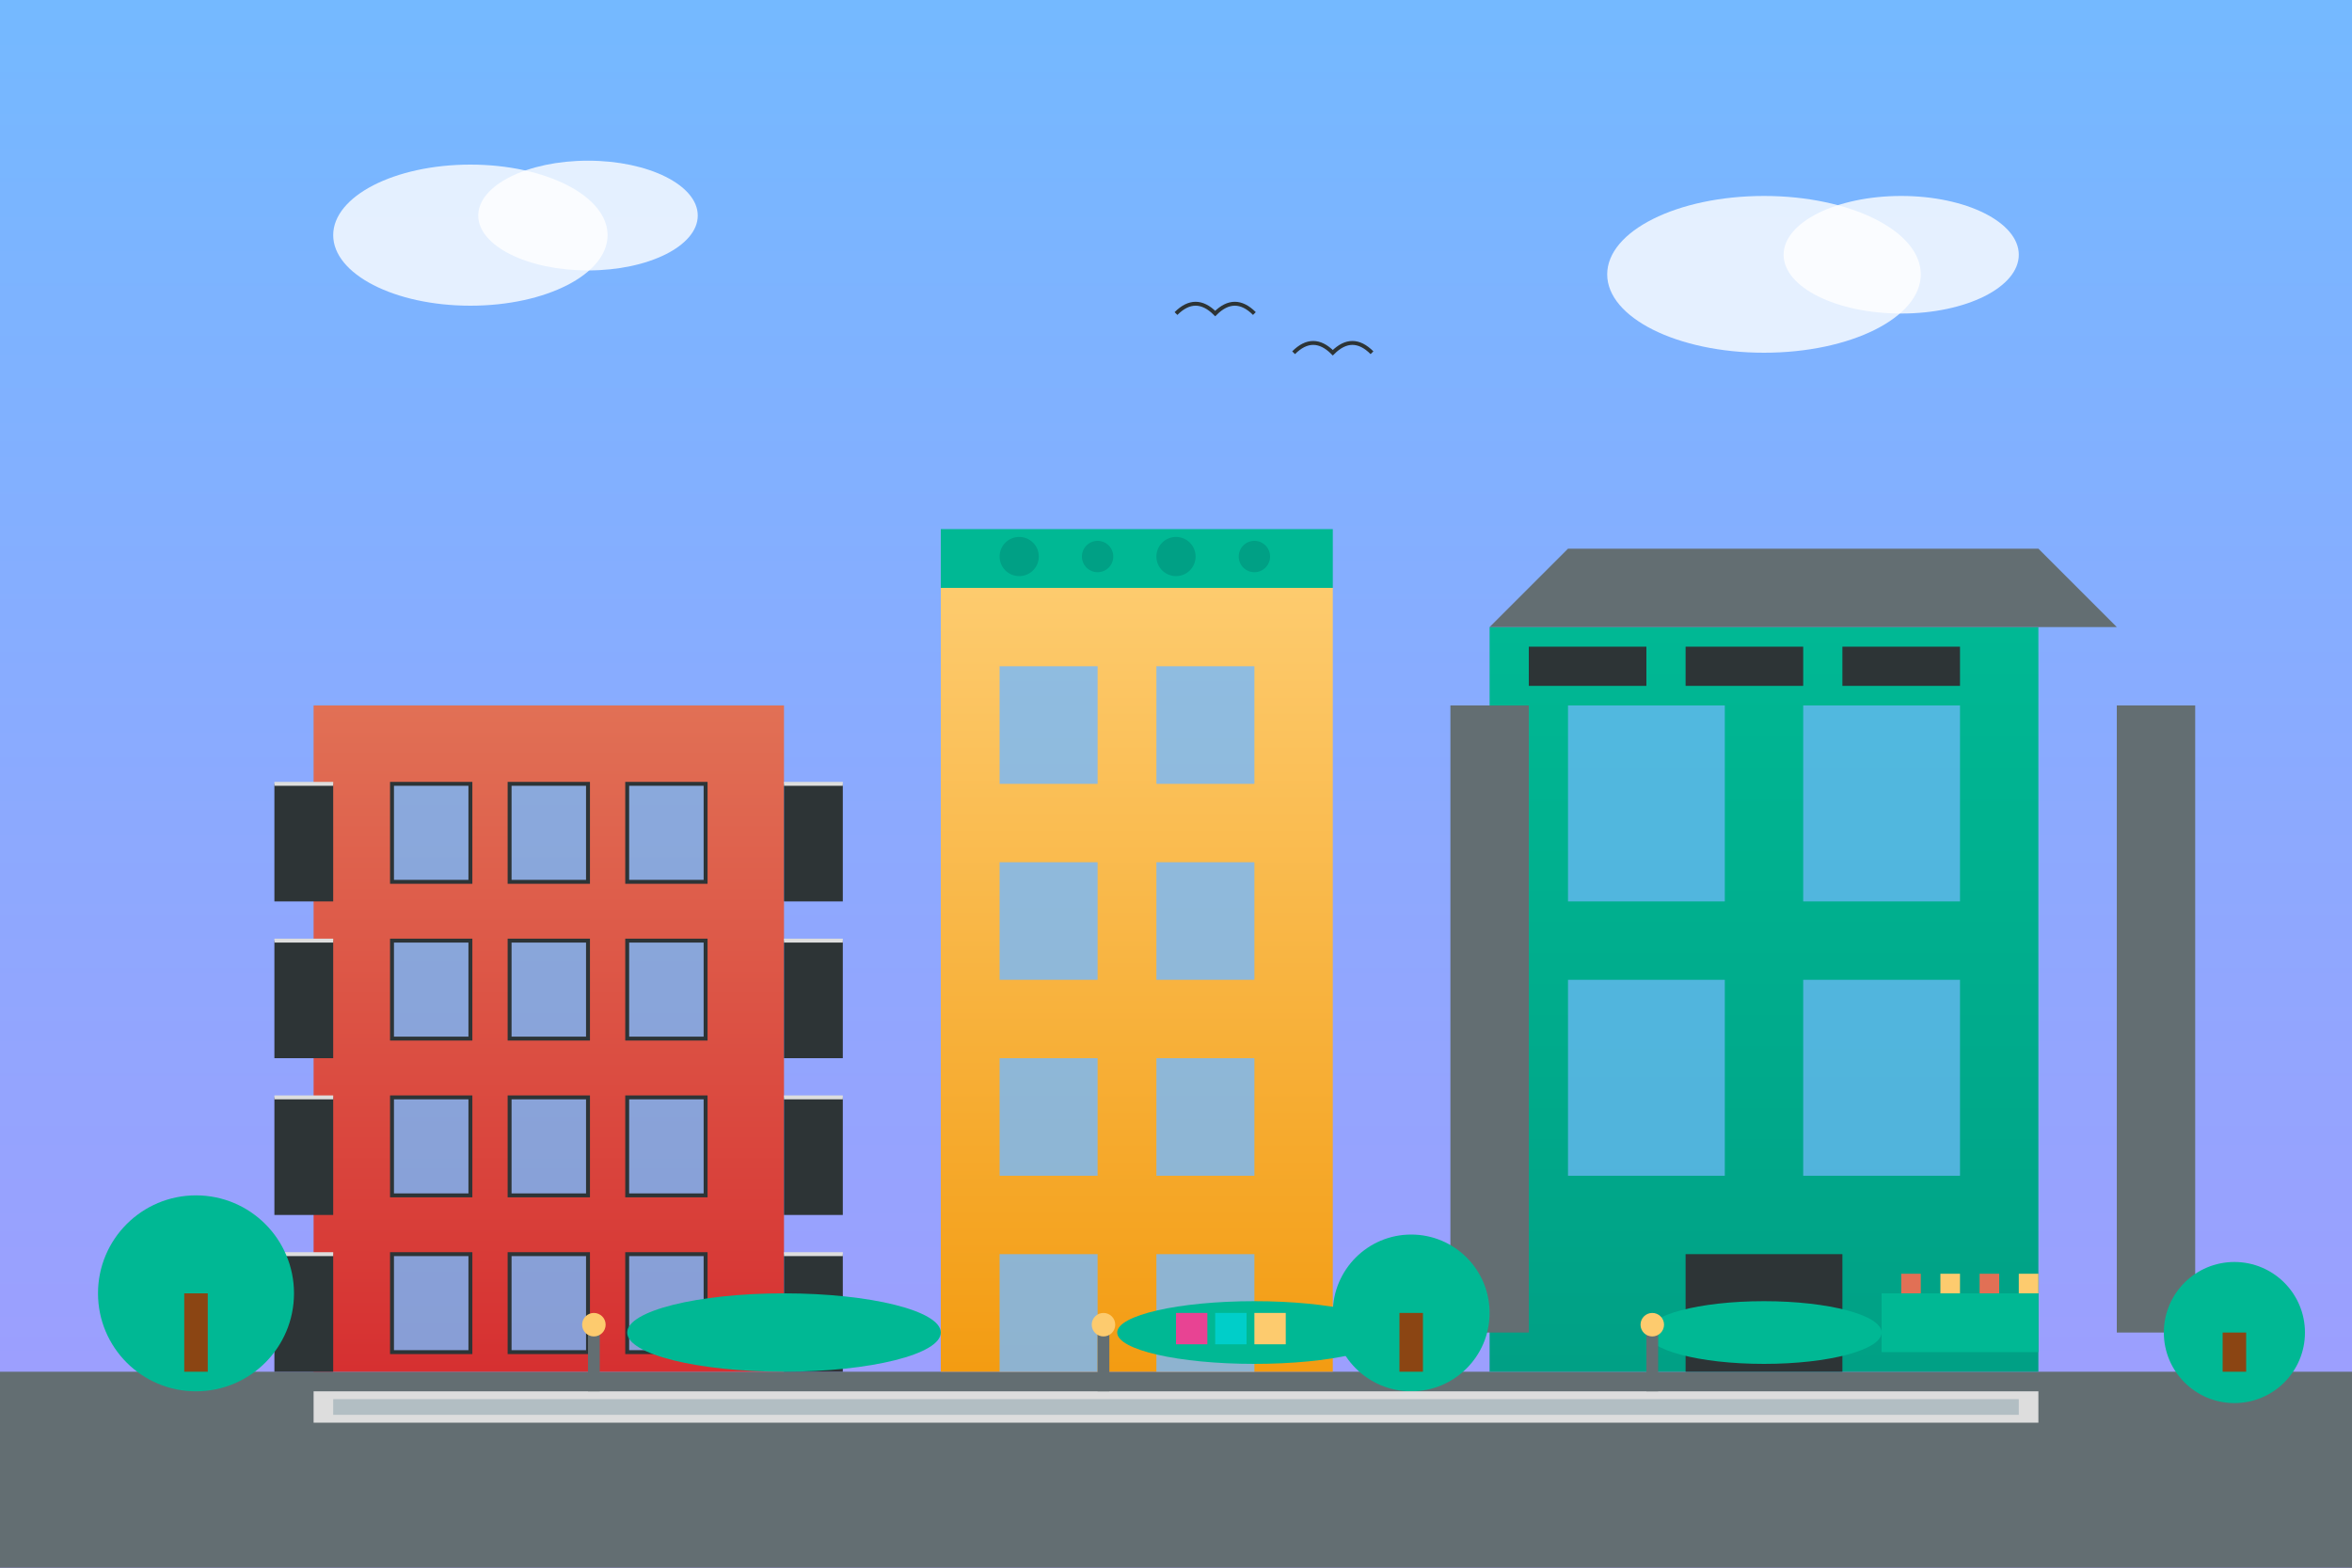 <svg width="600" height="400" viewBox="0 0 600 400" xmlns="http://www.w3.org/2000/svg">
  <rect x="0" y="0" width="600" height="400" fill="#808080" stroke="none"/>
  <defs>
    <linearGradient id="residentialsky" x1="0%" y1="0%" x2="0%" y2="100%">
      <stop offset="0%" style="stop-color:#74b9ff;stop-opacity:1" />
      <stop offset="100%" style="stop-color:#a29bfe;stop-opacity:1" />
    </linearGradient>
    <linearGradient id="building1" x1="0%" y1="0%" x2="0%" y2="100%">
      <stop offset="0%" style="stop-color:#e17055;stop-opacity:1" />
      <stop offset="100%" style="stop-color:#d63031;stop-opacity:1" />
    </linearGradient>
    <linearGradient id="building2" x1="0%" y1="0%" x2="0%" y2="100%">
      <stop offset="0%" style="stop-color:#fdcb6e;stop-opacity:1" />
      <stop offset="100%" style="stop-color:#f39c12;stop-opacity:1" />
    </linearGradient>
    <linearGradient id="building3" x1="0%" y1="0%" x2="0%" y2="100%">
      <stop offset="0%" style="stop-color:#00b894;stop-opacity:1" />
      <stop offset="100%" style="stop-color:#00a085;stop-opacity:1" />
    </linearGradient>
  </defs>
  
  <!-- Sky background -->
  <rect width="600" height="400" fill="url(#residentialsky)"/>
  
  <!-- Ground -->
  <rect x="0" y="350" width="600" height="50" fill="#636e72"/>
  
  <!-- Modern residential complex - Building 1 -->
  <rect x="80" y="180" width="120" height="170" fill="url(#building1)"/>
  
  <!-- Balconies -->
  <rect x="70" y="200" width="15" height="30" fill="#2d3436"/>
  <rect x="70" y="240" width="15" height="30" fill="#2d3436"/>
  <rect x="70" y="280" width="15" height="30" fill="#2d3436"/>
  <rect x="70" y="320" width="15" height="30" fill="#2d3436"/>
  
  <rect x="200" y="200" width="15" height="30" fill="#2d3436"/>
  <rect x="200" y="240" width="15" height="30" fill="#2d3436"/>
  <rect x="200" y="280" width="15" height="30" fill="#2d3436"/>
  <rect x="200" y="320" width="15" height="30" fill="#2d3436"/>
  
  <!-- Balcony railings -->
  <g stroke="#ddd" stroke-width="1" fill="none">
    <line x1="70" y1="200" x2="85" y2="200"/>
    <line x1="70" y1="240" x2="85" y2="240"/>
    <line x1="70" y1="280" x2="85" y2="280"/>
    <line x1="70" y1="320" x2="85" y2="320"/>
    <line x1="200" y1="200" x2="215" y2="200"/>
    <line x1="200" y1="240" x2="215" y2="240"/>
    <line x1="200" y1="280" x2="215" y2="280"/>
    <line x1="200" y1="320" x2="215" y2="320"/>
  </g>
  
  <!-- Windows for Building 1 -->
  <rect x="100" y="200" width="20" height="25" fill="#74b9ff" opacity="0.8"/>
  <rect x="130" y="200" width="20" height="25" fill="#74b9ff" opacity="0.8"/>
  <rect x="160" y="200" width="20" height="25" fill="#74b9ff" opacity="0.8"/>
  
  <rect x="100" y="240" width="20" height="25" fill="#74b9ff" opacity="0.8"/>
  <rect x="130" y="240" width="20" height="25" fill="#74b9ff" opacity="0.8"/>
  <rect x="160" y="240" width="20" height="25" fill="#74b9ff" opacity="0.8"/>
  
  <rect x="100" y="280" width="20" height="25" fill="#74b9ff" opacity="0.8"/>
  <rect x="130" y="280" width="20" height="25" fill="#74b9ff" opacity="0.8"/>
  <rect x="160" y="280" width="20" height="25" fill="#74b9ff" opacity="0.8"/>
  
  <rect x="100" y="320" width="20" height="25" fill="#74b9ff" opacity="0.8"/>
  <rect x="130" y="320" width="20" height="25" fill="#74b9ff" opacity="0.8"/>
  <rect x="160" y="320" width="20" height="25" fill="#74b9ff" opacity="0.8"/>
  
  <!-- Window frames -->
  <g stroke="#2d3436" stroke-width="1" fill="none">
    <rect x="100" y="200" width="20" height="25"/>
    <rect x="130" y="200" width="20" height="25"/>
    <rect x="160" y="200" width="20" height="25"/>
    <rect x="100" y="240" width="20" height="25"/>
    <rect x="130" y="240" width="20" height="25"/>
    <rect x="160" y="240" width="20" height="25"/>
    <rect x="100" y="280" width="20" height="25"/>
    <rect x="130" y="280" width="20" height="25"/>
    <rect x="160" y="280" width="20" height="25"/>
    <rect x="100" y="320" width="20" height="25"/>
    <rect x="130" y="320" width="20" height="25"/>
    <rect x="160" y="320" width="20" height="25"/>
  </g>
  
  <!-- Building 2 - Different height and color -->
  <rect x="240" y="150" width="100" height="200" fill="url(#building2)"/>
  
  <!-- Rooftop garden -->
  <rect x="240" y="135" width="100" height="15" fill="#00b894"/>
  <circle cx="260" cy="142" r="5" fill="#00a085"/>
  <circle cx="280" cy="142" r="4" fill="#00a085"/>
  <circle cx="300" cy="142" r="5" fill="#00a085"/>
  <circle cx="320" cy="142" r="4" fill="#00a085"/>
  
  <!-- Windows for Building 2 -->
  <rect x="255" y="170" width="25" height="30" fill="#74b9ff" opacity="0.8"/>
  <rect x="295" y="170" width="25" height="30" fill="#74b9ff" opacity="0.8"/>
  
  <rect x="255" y="220" width="25" height="30" fill="#74b9ff" opacity="0.8"/>
  <rect x="295" y="220" width="25" height="30" fill="#74b9ff" opacity="0.8"/>
  
  <rect x="255" y="270" width="25" height="30" fill="#74b9ff" opacity="0.8"/>
  <rect x="295" y="270" width="25" height="30" fill="#74b9ff" opacity="0.8"/>
  
  <rect x="255" y="320" width="25" height="30" fill="#74b9ff" opacity="0.8"/>
  <rect x="295" y="320" width="25" height="30" fill="#74b9ff" opacity="0.8"/>
  
  <!-- Building 3 - Modern design -->
  <rect x="380" y="160" width="140" height="190" fill="url(#building3)"/>
  
  <!-- Modern architectural features -->
  <rect x="370" y="180" width="20" height="160" fill="#636e72"/>
  <rect x="540" y="180" width="20" height="160" fill="#636e72"/>
  
  <!-- Large glass windows -->
  <rect x="400" y="180" width="40" height="50" fill="#74b9ff" opacity="0.7"/>
  <rect x="460" y="180" width="40" height="50" fill="#74b9ff" opacity="0.7"/>
  
  <rect x="400" y="250" width="40" height="50" fill="#74b9ff" opacity="0.7"/>
  <rect x="460" y="250" width="40" height="50" fill="#74b9ff" opacity="0.7"/>
  
  <rect x="430" y="320" width="40" height="30" fill="#2d3436"/>
  
  <!-- Solar panels on roof -->
  <rect x="390" y="165" width="30" height="10" fill="#2d3436"/>
  <rect x="430" y="165" width="30" height="10" fill="#2d3436"/>
  <rect x="470" y="165" width="30" height="10" fill="#2d3436"/>
  
  <!-- Green spaces around buildings -->
  <circle cx="50" cy="330" r="25" fill="#00b894"/>
  <rect x="47" y="330" width="6" height="20" fill="#8b4513"/>
  
  <circle cx="360" cy="335" r="20" fill="#00b894"/>
  <rect x="357" y="335" width="6" height="15" fill="#8b4513"/>
  
  <circle cx="570" cy="340" r="18" fill="#00b894"/>
  <rect x="567" y="340" width="6" height="10" fill="#8b4513"/>
  
  <!-- Landscaped areas -->
  <ellipse cx="200" cy="340" rx="40" ry="10" fill="#00b894"/>
  <ellipse cx="320" cy="340" rx="35" ry="8" fill="#00b894"/>
  <ellipse cx="450" cy="340" rx="30" ry="8" fill="#00b894"/>
  
  <!-- Pathway -->
  <rect x="80" y="355" width="440" height="8" fill="#ddd"/>
  <rect x="85" y="357" width="430" height="4" fill="#b2bec3"/>
  
  <!-- Street furniture -->
  <rect x="150" y="340" width="3" height="15" fill="#636e72"/>
  <circle cx="151.5" cy="338" r="3" fill="#fdcb6e"/>
  
  <rect x="280" y="340" width="3" height="15" fill="#636e72"/>
  <circle cx="281.5" cy="338" r="3" fill="#fdcb6e"/>
  
  <rect x="420" y="340" width="3" height="15" fill="#636e72"/>
  <circle cx="421.5" cy="338" r="3" fill="#fdcb6e"/>
  
  <!-- Playground equipment -->
  <rect x="300" y="335" width="8" height="8" fill="#e84393"/>
  <rect x="310" y="335" width="8" height="8" fill="#00cec9"/>
  <rect x="320" y="335" width="8" height="8" fill="#fdcb6e"/>
  
  <!-- Modern design elements -->
  <polygon points="380,160 400,140 520,140 540,160" fill="#636e72"/>
  
  <!-- Community garden -->
  <rect x="480" y="330" width="40" height="15" fill="#00b894"/>
  <rect x="485" y="325" width="5" height="5" fill="#e17055"/>
  <rect x="495" y="325" width="5" height="5" fill="#fdcb6e"/>
  <rect x="505" y="325" width="5" height="5" fill="#e17055"/>
  <rect x="515" y="325" width="5" height="5" fill="#fdcb6e"/>
  
  <!-- Clouds -->
  <ellipse cx="120" cy="60" rx="35" ry="18" fill="white" opacity="0.8"/>
  <ellipse cx="150" cy="55" rx="28" ry="14" fill="white" opacity="0.8"/>
  
  <ellipse cx="450" cy="70" rx="40" ry="20" fill="white" opacity="0.8"/>
  <ellipse cx="485" cy="65" rx="30" ry="15" fill="white" opacity="0.8"/>
  
  <!-- Birds in sky -->
  <path d="M 300 80 Q 305 75 310 80 Q 315 75 320 80" stroke="#2d3436" stroke-width="1" fill="none"/>
  <path d="M 330 90 Q 335 85 340 90 Q 345 85 350 90" stroke="#2d3436" stroke-width="1" fill="none"/>
</svg>